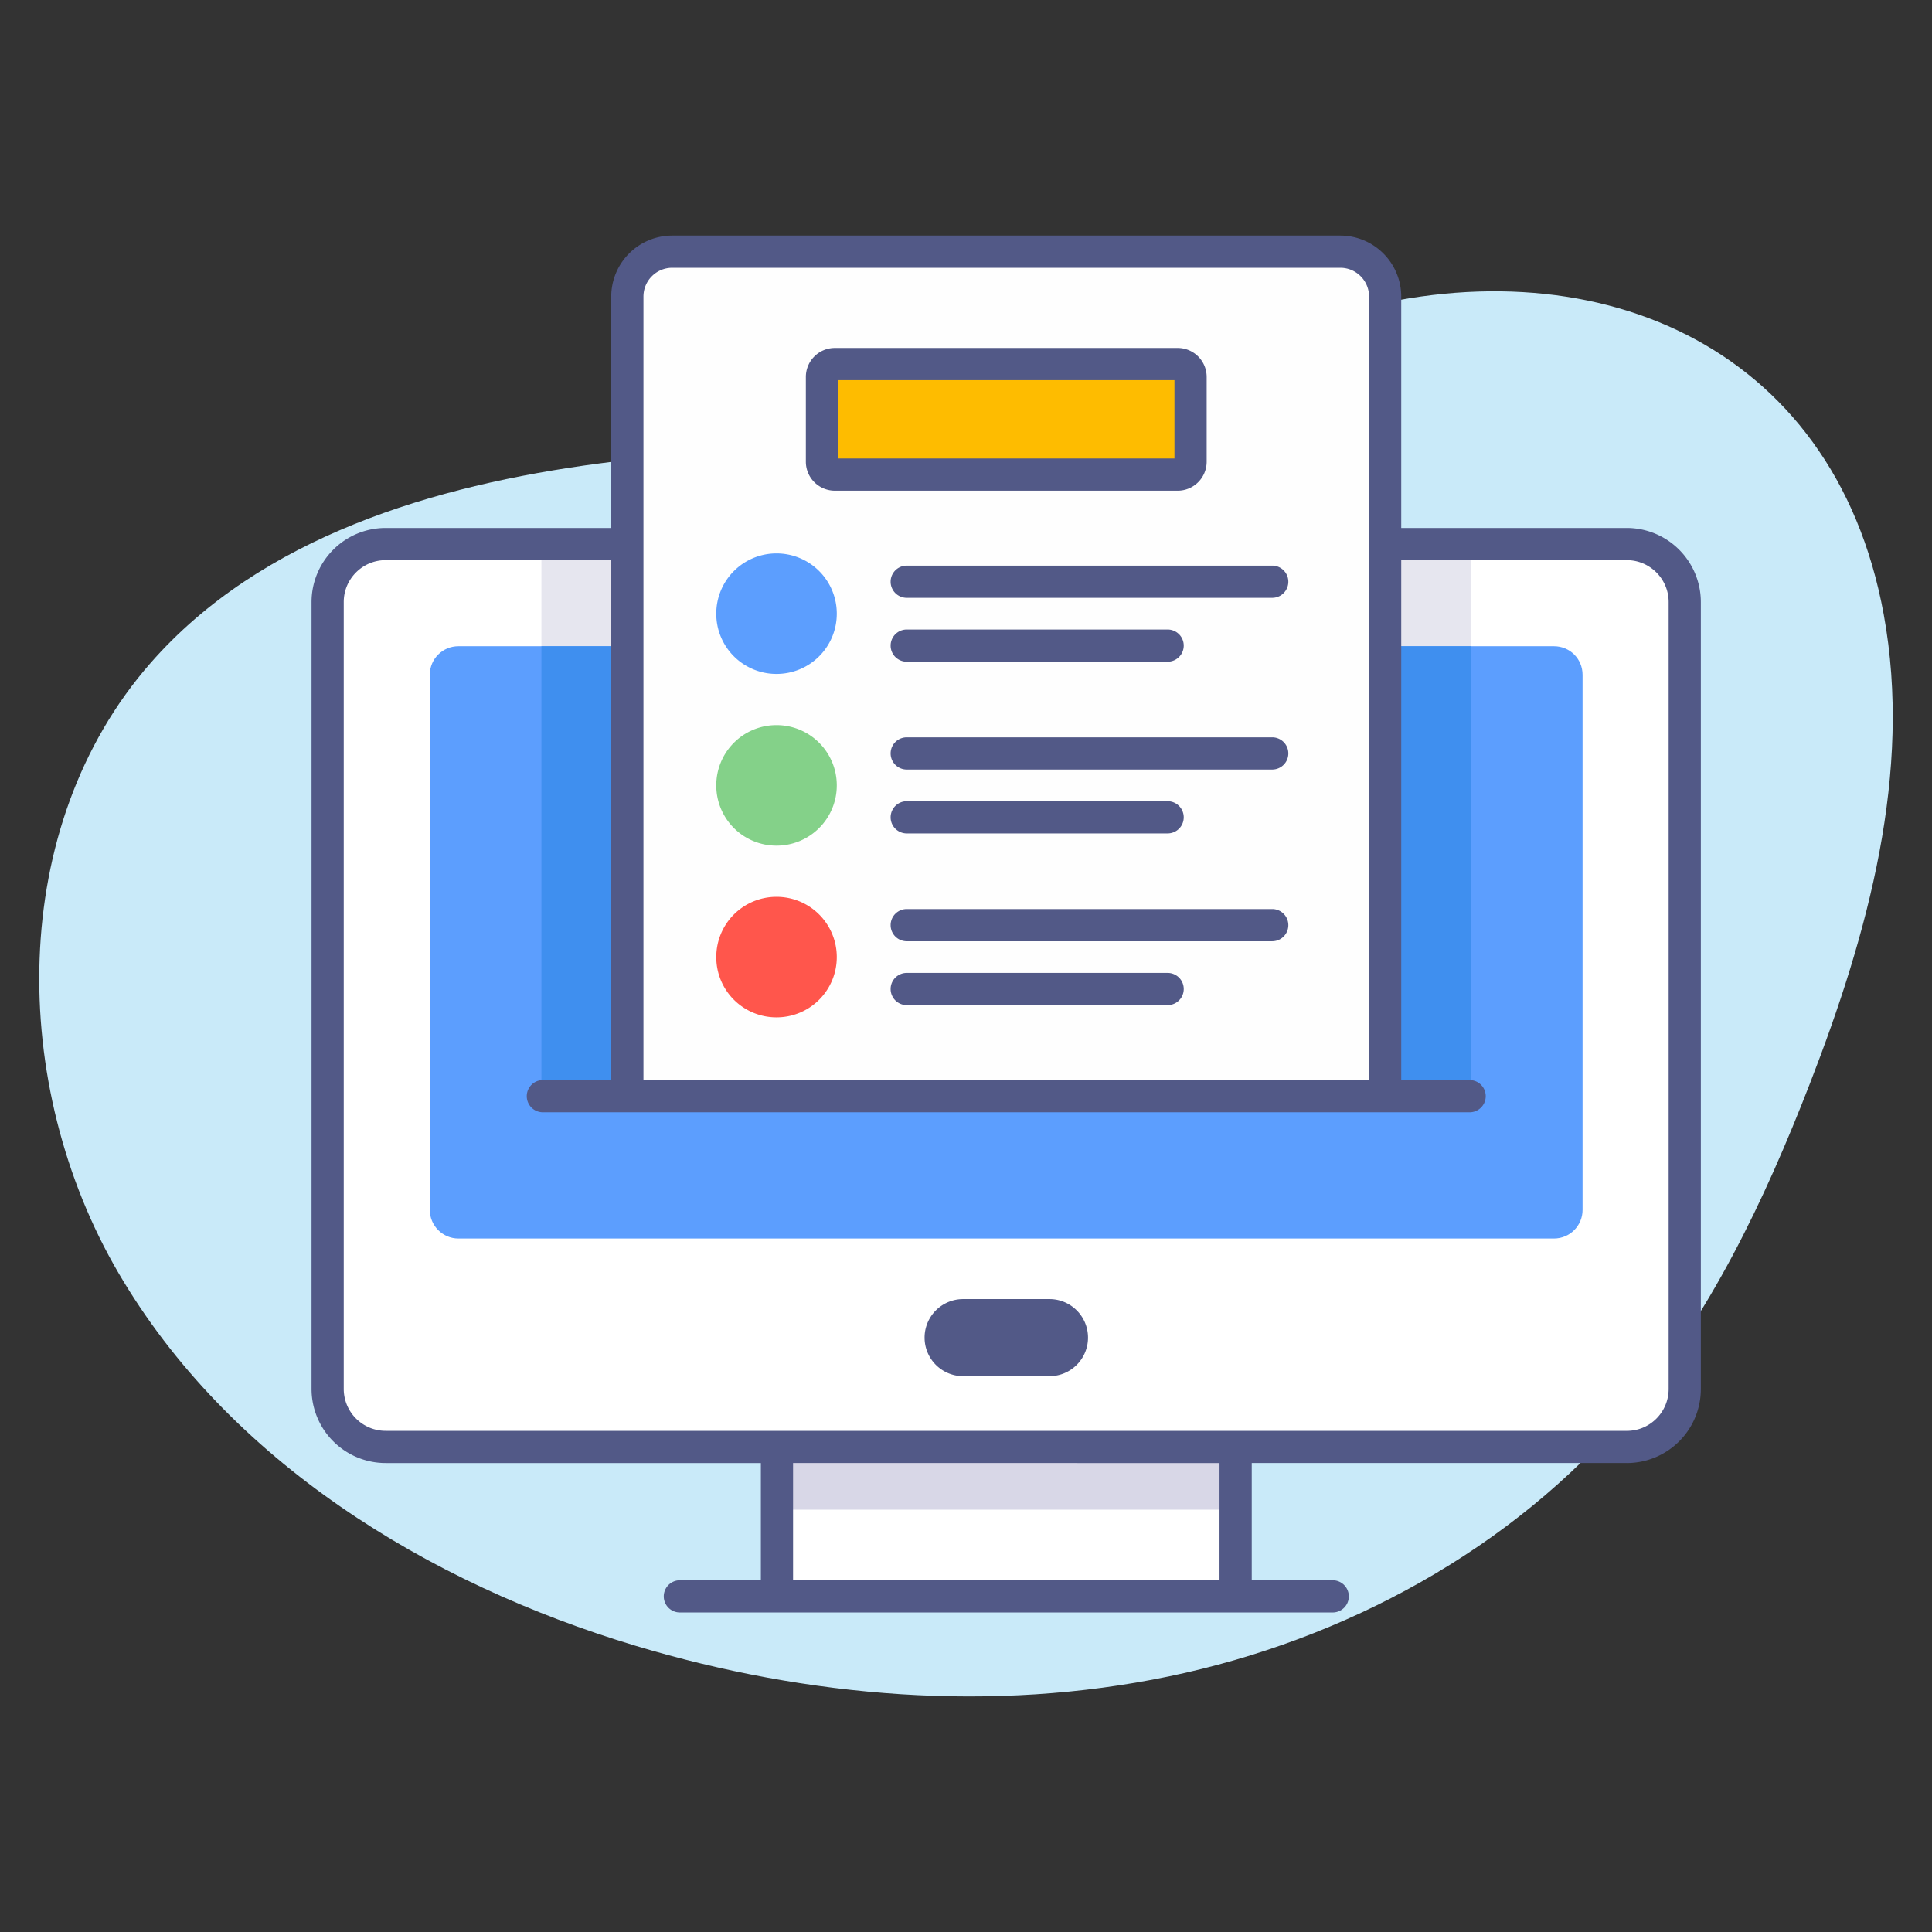 <svg xmlns="http://www.w3.org/2000/svg" width="512" height="512" viewBox="0 0 90 90" style="enable-background:new 0 0 512 512" xml:space="preserve"><rect x="0" y="0" width="90" height="90" fill="#333333" stroke="none"/><path d="M62.406 14.628c-3.826 1.106-7.475 2.768-11.304 3.865-7.499 2.15-15.43 2.074-23.164 3.094s-15.775 3.427-20.919 9.292C.335 38.5.404 50.557 5.524 59.307s14.385 14.45 24.094 17.363c8.026 2.408 16.637 3.127 24.841 1.421s15.971-5.923 21.39-12.315c3.786-4.467 6.344-9.84 8.463-15.299 2.704-6.966 4.784-14.507 3.439-21.857-2.33-12.732-13.735-17.349-25.345-13.992z" fill="#C9EAF9" data-original="#c9eaf9"/><path d="M78.482 28.044v36.66c0 1.49-1.2 2.7-2.69 2.7h-57.83c-1.49 0-2.7-1.21-2.7-2.7v-36.66c0-1.49 1.21-2.7 2.7-2.7h57.82c1.49 0 2.7 1.21 2.7 2.7z" fill="#FFF" data-original="#ffffff"/><path d="M25.222 25.344h43.3v25.69h-43.3z" fill="#E6E6EF" data-original="#e6e6ef"/><path d="M73.722 31.434v24.93c0 .73-.59 1.33-1.33 1.33h-51.04c-.73 0-1.33-.6-1.33-1.33v-24.93c0-.74.6-1.33 1.33-1.33h51.04c.74 0 1.33.59 1.33 1.33z" fill="#5C9EFE" data-original="#5c9efe"/><path d="M36.194 67.404H57.56v6.962H36.194z" fill="#FFF" data-original="#ffffff"/><path d="M36.194 67.404H57.56v2.922H36.194z" fill="#D8D7E7" data-original="#d8d7e7"/><path d="M50.684 62.312c0 .991-.804 1.795-1.795 1.795h-4.023a1.795 1.795 0 0 1 0-3.59h4.023c.991 0 1.795.804 1.795 1.795z" fill="#525987" data-original="#525987"/><path d="M25.222 30.104h43.3v20.93h-43.3z" fill="#3F8FEF" data-original="#3f8fef"/><path d="M64.525 13.814v37.25h-35.3v-37.25a2.09 2.09 0 0 1 2.09-2.09h31.121a2.09 2.09 0 0 1 2.089 2.09z" fill="#FEFEFE" data-original="#fefefe"/><path d="M55.46 17.559v3.95a.599.599 0 0 1-.599.599H38.888a.599.599 0 0 1-.599-.599v-3.95c0-.331.268-.599.599-.599h15.974c.33 0 .598.268.598.599z" fill="#FEBC00" data-original="#febc00"/><path d="M38.981 28.592a2.804 2.804 0 0 1-2.812 2.802 2.801 2.801 0 0 1-2.802-2.802 2.804 2.804 0 0 1 2.802-2.812 2.806 2.806 0 0 1 2.812 2.812z" fill="#5C9EFE" data-original="#5c9efe"/><path d="M38.981 36.591a2.804 2.804 0 0 1-2.812 2.802 2.801 2.801 0 0 1-2.802-2.802 2.804 2.804 0 0 1 2.802-2.812 2.806 2.806 0 0 1 2.812 2.812z" fill="#84D189" data-original="#84d189"/><path d="M38.981 44.59a2.804 2.804 0 0 1-2.812 2.802 2.801 2.801 0 0 1-2.802-2.802 2.804 2.804 0 0 1 2.802-2.812 2.806 2.806 0 0 1 2.812 2.812z" fill="#FF564C" data-original="#ff564c"/><g fill="#525987"><path d="M75.782 24.594H65.275v-10.78a2.843 2.843 0 0 0-2.84-2.84H31.314a2.844 2.844 0 0 0-2.84 2.84v10.78H17.963a3.454 3.454 0 0 0-3.45 3.45v36.66a3.454 3.454 0 0 0 3.45 3.45h17.481v5.461h-3.773a.75.75 0 0 0 0 1.5h30.412a.75.75 0 0 0 0-1.5h-3.772v-5.461h17.481a3.449 3.449 0 0 0 3.44-3.45v-36.66a3.454 3.454 0 0 0-3.45-3.45zm-45.807-10.78c0-.739.601-1.34 1.34-1.34h31.121c.739 0 1.34.601 1.34 1.34v36.5H29.975zm26.836 59.801H36.944v-5.461H56.81v5.461zm20.921-8.911c0 1.075-.87 1.95-1.94 1.95H17.963a1.953 1.953 0 0 1-1.95-1.95v-36.66c0-1.075.875-1.95 1.95-1.95h10.512v24.22h-3.186a.75.75 0 0 0 0 1.5h43.172a.75.75 0 0 0 0-1.5h-3.186v-24.22h10.507c1.075 0 1.95.875 1.95 1.95z" data-original="#525987"/><path d="M56.211 21.509v-3.95a1.35 1.35 0 0 0-1.349-1.349H38.888a1.35 1.35 0 0 0-1.348 1.349v3.95a1.35 1.35 0 0 0 1.348 1.349h15.975a1.35 1.35 0 0 0 1.348-1.349zm-1.5-.151H39.04V17.71h15.671zm4.555 4.991H42.239a.75.75 0 0 0 0 1.5h17.026a.75.75 0 0 0 .001-1.5zm-17.027 4.476h12.154a.75.75 0 0 0 0-1.5H42.239a.75.75 0 0 0 0 1.5zm17.027 3.523H42.239a.75.75 0 0 0 0 1.5h17.026a.75.75 0 0 0 .001-1.5zm-17.027 4.476h12.154a.75.75 0 0 0 0-1.5H42.239a.75.75 0 0 0 0 1.5zm17.027 3.523H42.239a.75.75 0 0 0 0 1.5h17.026a.75.75 0 0 0 .001-1.5zm-4.872 2.975H42.239a.75.75 0 0 0 0 1.5h12.154a.75.75 0 0 0 .001-1.5z" data-original="#525987"/></g></svg>
